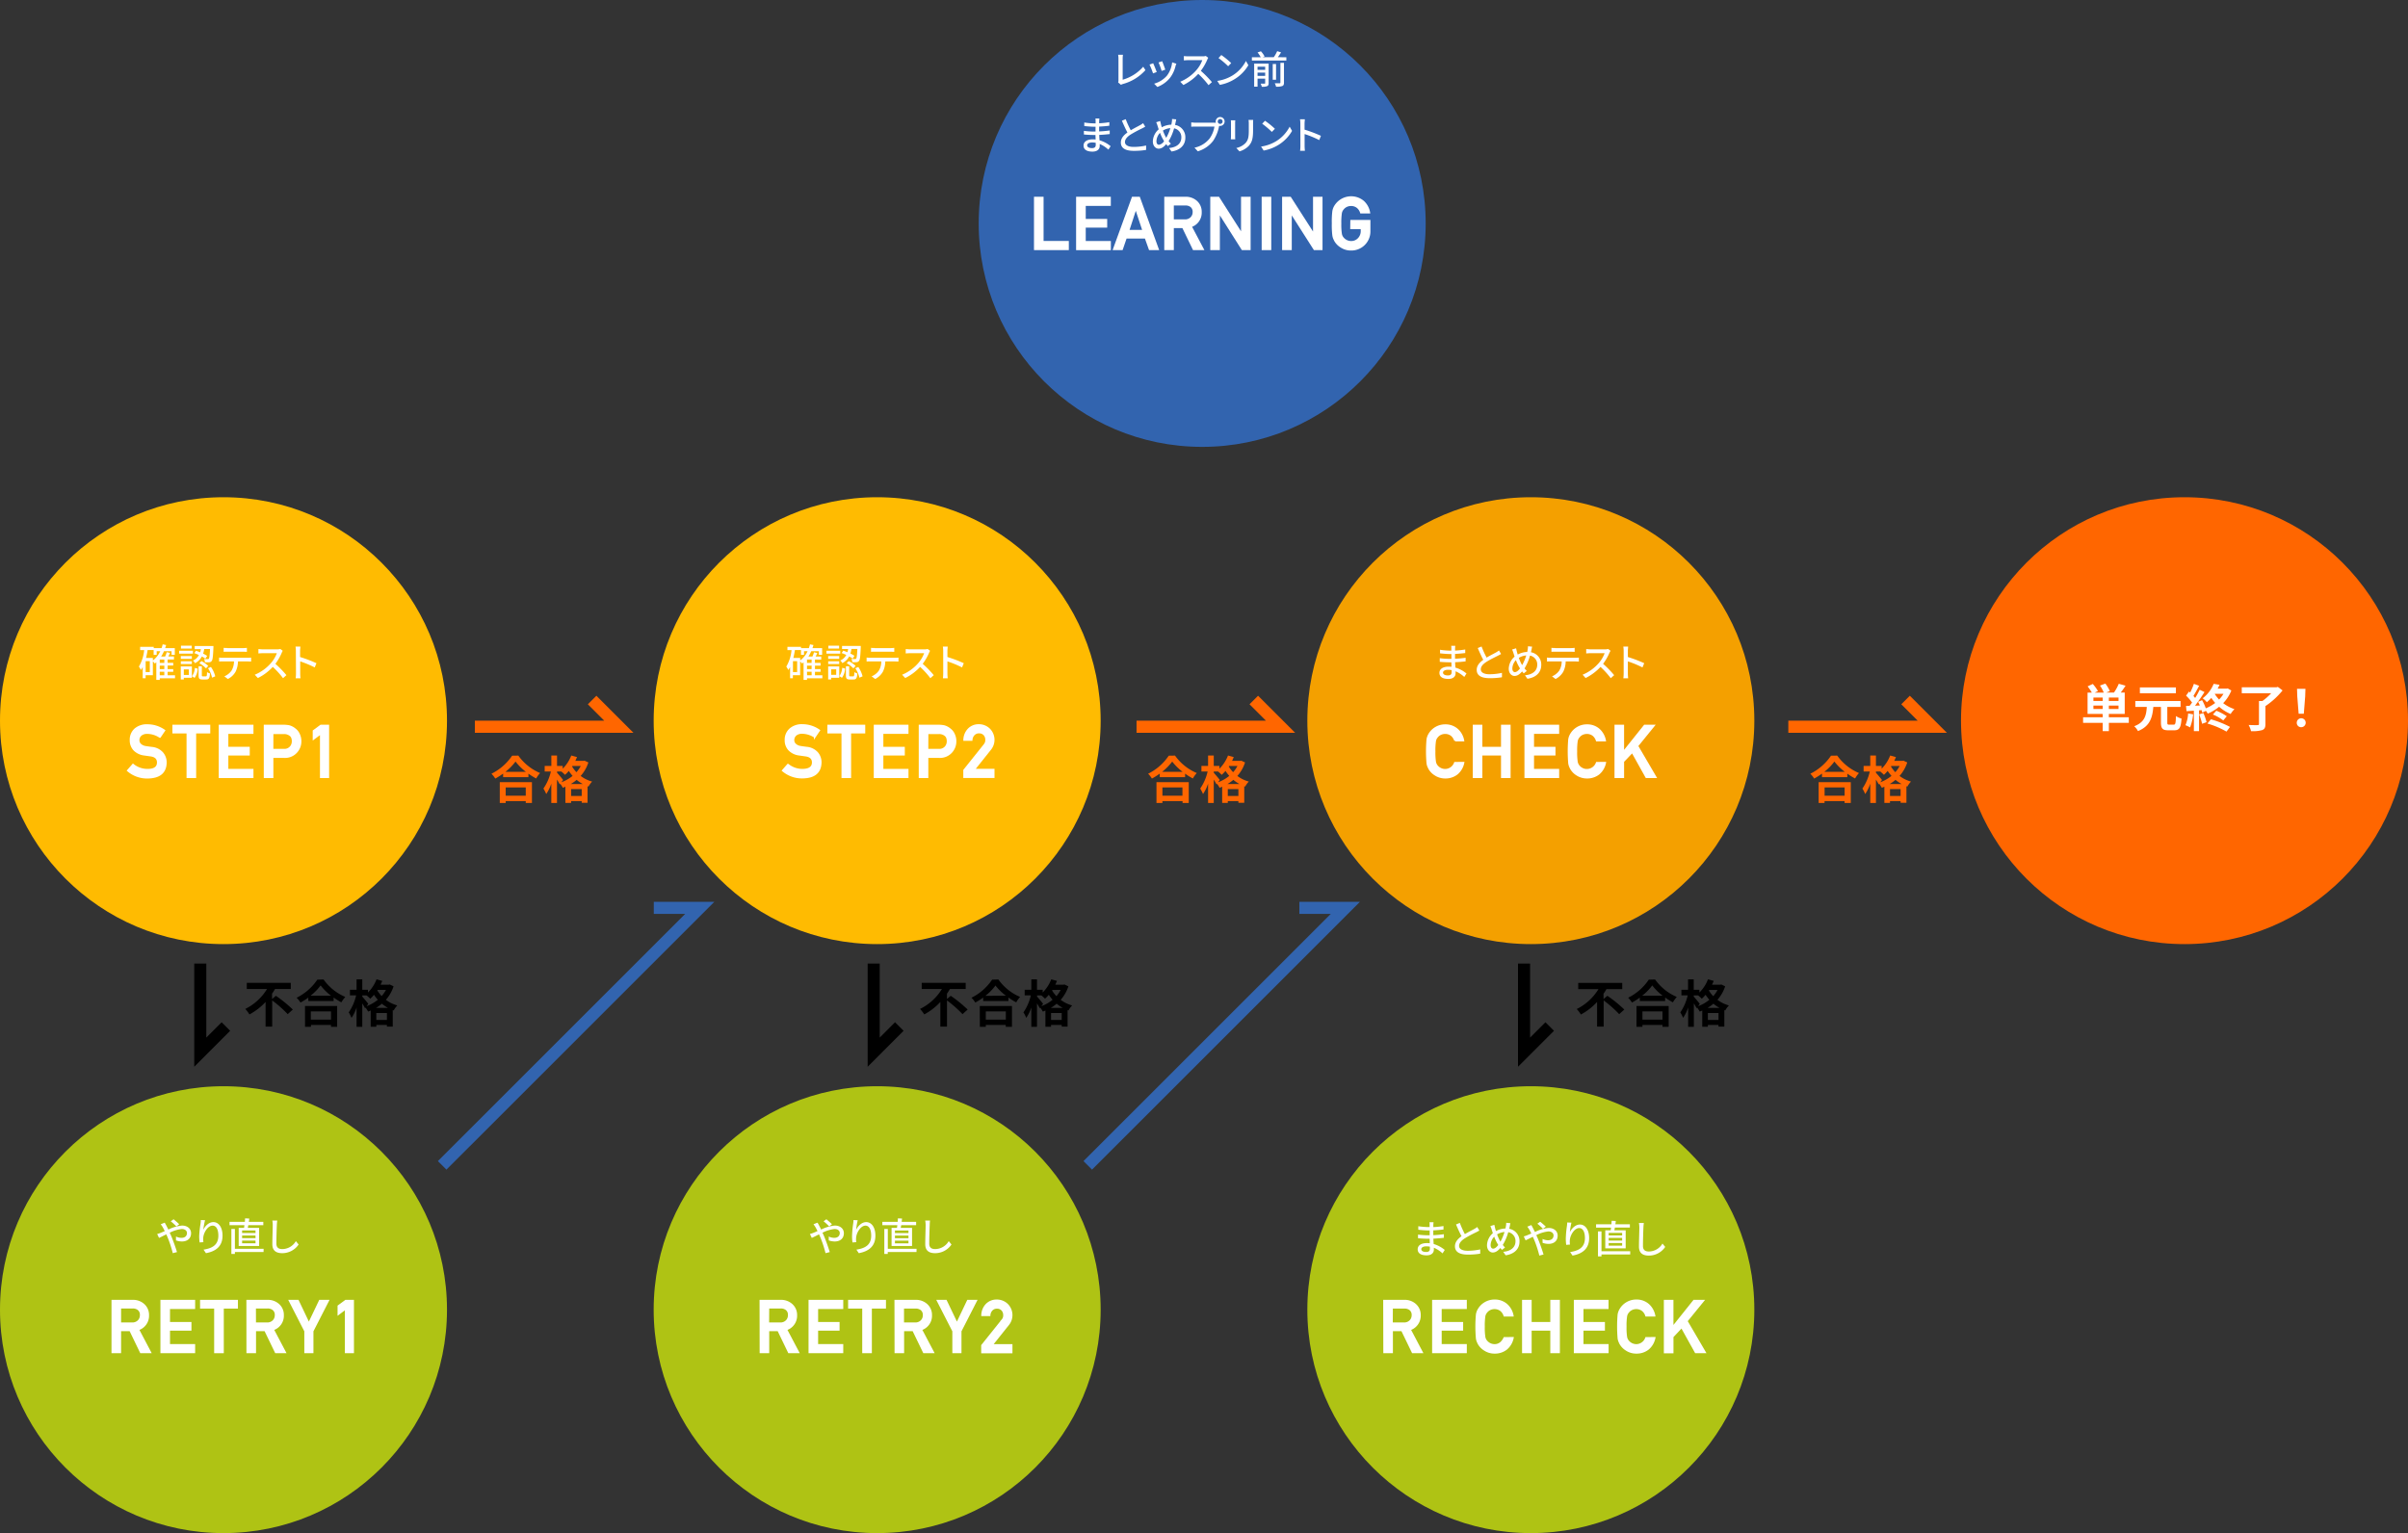 <svg xmlns="http://www.w3.org/2000/svg" viewBox="0 0 996.62 634.69"><rect x="0" y="0" width="996.62" height="634.69" fill="#333333" stroke="none"/><defs><style>.cls-1{fill:#ffbb01;}.cls-2{fill:#3264af;}.cls-3{fill:#f4a000;}.cls-4{fill:#afc314;}.cls-5{fill:#f60;}.cls-6,.cls-7{fill:#fff;}.cls-6{stroke:#fff;stroke-width:0.73px;}.cls-10,.cls-6,.cls-8,.cls-9{stroke-miterlimit:10;}.cls-10,.cls-8,.cls-9{fill:none;stroke-width:5px;}.cls-8{stroke:#f60;}.cls-9{stroke:#3264af;}.cls-10{stroke:#000;}</style></defs><title>アセット 1</title><g id="レイヤー_2" data-name="レイヤー 2"><g id="work"><circle class="cls-1" cx="92.5" cy="298.35" r="92.5"/><circle class="cls-2" cx="497.56" cy="92.5" r="92.5"/><circle class="cls-1" cx="363.04" cy="298.35" r="92.5"/><circle class="cls-3" cx="633.58" cy="298.35" r="92.5"/><circle class="cls-4" cx="92.5" cy="542.19" r="92.5"/><circle class="cls-4" cx="363.04" cy="542.19" r="92.5"/><circle class="cls-4" cx="633.58" cy="542.19" r="92.5"/><circle class="cls-5" cx="904.12" cy="298.35" r="92.5"/><path class="cls-6" d="M428.31,81.82h3.24v18.3H442v3.06H428.31Z"/><path class="cls-6" d="M445.74,81.82h13.64v3.06H449V91h8.88v2.87H449v6.27h10.4v3.06H445.74Z"/><path class="cls-6" d="M474.12,98.4H466l-1.64,4.78H461l7.77-21.36h2.71l7.76,21.36h-3.41Zm-.92-2.87-3.09-9.33h-.06L467,95.53Z"/><path class="cls-6" d="M482.23,81.82h8.33a6.54,6.54,0,0,1,4.35,1.41A5.63,5.63,0,0,1,497,87.78a5.92,5.92,0,0,1-4.13,5.92l5,9.48H494l-4.41-9.13h-4.13v9.13h-3.23Zm3.23,9.36h4.9a3.54,3.54,0,0,0,2.72-1.05,3.29,3.29,0,0,0,.89-2.35,2.8,2.8,0,0,0-1.07-2.41,3.68,3.68,0,0,0-2.37-.66h-5.07Z"/><path class="cls-6" d="M501.27,81.82h3.05L514,97h0V81.82h3.24v21.36h-3.06L504.57,88h-.06v15.18h-3.24Z"/><path class="cls-6" d="M522.54,81.82h3.24v21.36h-3.24Z"/><path class="cls-6" d="M531,81.82h3L543.74,97h.06V81.82H547v21.36H544L534.32,88h-.05v15.18H531Z"/><path class="cls-6" d="M559.23,91.42h7.59v4.35a7.53,7.53,0,0,1-7.62,7.58,7.34,7.34,0,0,1-4.2-1.23,7,7,0,0,1-2.49-2.6c-.16-.33-.3-.63-.43-.93a5.86,5.86,0,0,1-.29-1.14,35.14,35.14,0,0,1-.22-5,35.07,35.07,0,0,1,.22-5,5.66,5.66,0,0,1,.72-2,7.8,7.8,0,0,1,11.73-2A8,8,0,0,1,566.7,88h-3.43a4.63,4.63,0,0,0-1.43-2.19,4.25,4.25,0,0,0-2.64-.9,4.36,4.36,0,0,0-2,.46,4,4,0,0,0-1.35,1.1,3.53,3.53,0,0,0-.84,1.77,26.32,26.32,0,0,0-.23,4.29,25.71,25.71,0,0,0,.23,4.26,3.56,3.56,0,0,0,.84,1.8,4.44,4.44,0,0,0,3.31,1.56,4.13,4.13,0,0,0,3.12-1.29,4.48,4.48,0,0,0,1.26-3.24V94.48h-4.35Z"/><path class="cls-6" d="M61.12,318.68c2.77,0,4.18-1,4.21-3,0-1.59-.9-2.55-2.78-2.87l-2.83-.4a7,7,0,0,1-4.19-2,5.71,5.71,0,0,1-1.47-4,5.82,5.82,0,0,1,1.85-4.51A7.31,7.31,0,0,1,61,300.21,12.09,12.09,0,0,1,68,302.42l-1.81,2.67a9.73,9.73,0,0,0-5.28-1.64,4.07,4.07,0,0,0-2.49.74,2.77,2.77,0,0,0-1.07,2.32,2.39,2.39,0,0,0,.71,1.67,4.09,4.09,0,0,0,2.3,1.05c.59.1,1.39.21,2.41.34a6.61,6.61,0,0,1,4.43,2.15,6.07,6.07,0,0,1,1.43,4q-.16,6.12-7.5,6.21A12.11,12.11,0,0,1,52.93,319l2.12-2.43A9.42,9.42,0,0,0,61.12,318.68Z"/><path class="cls-6" d="M77.57,303.27H71.72v-2.88H86.66v2.88H80.82v18.47H77.57Z"/><path class="cls-6" d="M90.9,300.39h13.64v3.06H94.14v6.09H103v2.87H94.14v6.27h10.4v3.06H90.9Z"/><path class="cls-6" d="M109.53,300.39h7.74a12.07,12.07,0,0,1,2.43.23,6.38,6.38,0,0,1,2.37,1.26,5.08,5.08,0,0,1,1.64,2.05,6.63,6.63,0,0,1,.66,3.05,6.45,6.45,0,0,1-1.67,4.32,6.3,6.3,0,0,1-5,2.11h-4.92v8.33h-3.24Zm3.24,10h4.79a3.39,3.39,0,0,0,2.71-1.12,3.58,3.58,0,0,0,.87-2.34,4.07,4.07,0,0,0-.36-1.8,2.62,2.62,0,0,0-1-1,4.09,4.09,0,0,0-2.32-.6h-4.67Z"/><path class="cls-6" d="M129.79,305.85V302.6l3-2.21h3.06v21.35h-3.06V303.62Z"/><path class="cls-6" d="M46.51,538.49h8.34a6.54,6.54,0,0,1,4.35,1.41,5.66,5.66,0,0,1,2.12,4.55,5.94,5.94,0,0,1-4.13,5.92l5,9.48H58.29l-4.41-9.13H49.75v9.13H46.51Zm3.24,9.36h4.89a3.56,3.56,0,0,0,2.73-1.05,3.34,3.34,0,0,0,.89-2.35A2.8,2.8,0,0,0,57.19,542a3.7,3.7,0,0,0-2.37-.66H49.75Z"/><path class="cls-6" d="M66.76,538.49H80.4v3.06H70v6.1h8.87v2.87H70v6.27H80.4v3.06H66.76Z"/><path class="cls-6" d="M89,541.38H83.17v-2.89H98.11v2.89H92.26v18.47H89Z"/><path class="cls-6" d="M102.34,538.49h8.34A6.54,6.54,0,0,1,115,539.9a5.63,5.63,0,0,1,2.12,4.55,5.94,5.94,0,0,1-4.13,5.92l5,9.48h-3.85l-4.41-9.13h-4.13v9.13h-3.24Zm3.24,9.36h4.89a3.55,3.55,0,0,0,2.73-1.05,3.34,3.34,0,0,0,.89-2.35A2.8,2.8,0,0,0,113,542a3.68,3.68,0,0,0-2.37-.66h-5.07Z"/><path class="cls-6" d="M126.31,551.06l-6.43-12.57h3.43l4.52,9.48,4.53-9.48h3.43l-6.43,12.57v8.79h-3.05Z"/><path class="cls-6" d="M140.07,544V540.7l3-2.21h3.06v21.36H143.1V541.73Z"/><path class="cls-6" d="M314.73,538.49h8.33a6.54,6.54,0,0,1,4.35,1.41,5.67,5.67,0,0,1,2.13,4.55,5.94,5.94,0,0,1-4.14,5.92l5,9.48H326.5l-4.41-9.13H318v9.13h-3.23Zm3.23,9.36h4.9a3.53,3.53,0,0,0,2.72-1.05,3.29,3.29,0,0,0,.89-2.35A2.8,2.8,0,0,0,325.4,542a3.68,3.68,0,0,0-2.37-.66H318Z"/><path class="cls-6" d="M335,538.49h13.64v3.06h-10.4v6.1h8.88v2.87h-8.88v6.27h10.4v3.06H335Z"/><path class="cls-6" d="M357.22,541.38h-5.84v-2.89h14.94v2.89h-5.84v18.47h-3.26Z"/><path class="cls-6" d="M370.56,538.49h8.33a6.54,6.54,0,0,1,4.35,1.41,5.67,5.67,0,0,1,2.13,4.55,5.94,5.94,0,0,1-4.14,5.92l5,9.48h-3.86l-4.41-9.13h-4.13v9.13h-3.23Zm3.23,9.36h4.9a3.53,3.53,0,0,0,2.72-1.05,3.29,3.29,0,0,0,.89-2.35,2.8,2.8,0,0,0-1.07-2.41,3.68,3.68,0,0,0-2.37-.66h-5.07Z"/><path class="cls-6" d="M394.52,551.06l-6.43-12.57h3.43l4.53,9.48,4.52-9.48H404l-6.43,12.57v8.79h-3.05Z"/><path class="cls-6" d="M406.46,557l8.34-10.43a2.92,2.92,0,0,0,.77-2.14,3.2,3.2,0,0,0-.74-2.09,2.83,2.83,0,0,0-2.2-.92,2.9,2.9,0,0,0-2.09.8,3.52,3.52,0,0,0-1,2.27h-3.05a6.62,6.62,0,0,1,1.79-4.41,5.71,5.71,0,0,1,4.15-1.72,6.11,6.11,0,0,1,4.46,1.75,6.16,6.16,0,0,1,.49,8.1l-6.87,8.62h8.16v3.06H406.46Z"/><path class="cls-6" d="M332.19,318.68q4.15-.06,4.22-3c0-1.59-.91-2.55-2.79-2.87l-2.82-.4a7,7,0,0,1-4.19-2,5.68,5.68,0,0,1-1.48-4,5.83,5.83,0,0,1,1.86-4.51,7.27,7.27,0,0,1,5.11-1.73,12,12,0,0,1,6.93,2.21l-1.8,2.67a9.76,9.76,0,0,0-5.29-1.64,4.07,4.07,0,0,0-2.49.74,2.79,2.79,0,0,0-1.07,2.32,2.36,2.36,0,0,0,.72,1.67,4.05,4.05,0,0,0,2.3,1.05c.58.1,1.38.21,2.4.34a6.66,6.66,0,0,1,4.44,2.15,6.06,6.06,0,0,1,1.42,4q-.17,6.12-7.5,6.21A12.15,12.15,0,0,1,324,319l2.12-2.43A9.44,9.44,0,0,0,332.19,318.68Z"/><path class="cls-6" d="M348.64,303.27H342.8v-2.88h14.94v2.88h-5.85v18.47h-3.25Z"/><path class="cls-6" d="M362,300.39h13.64v3.06h-10.4v6.09h8.88v2.87h-8.88v6.27h10.4v3.06H362Z"/><path class="cls-6" d="M380.61,300.39h7.73a12.07,12.07,0,0,1,2.43.23,6.34,6.34,0,0,1,2.38,1.26,5.16,5.16,0,0,1,1.64,2.05,6.63,6.63,0,0,1,.66,3.05,6.5,6.5,0,0,1-1.67,4.32,6.33,6.33,0,0,1-5,2.11h-4.93v8.33h-3.23Zm3.23,10h4.8a3.37,3.37,0,0,0,2.7-1.12,3.58,3.58,0,0,0,.87-2.34,4.22,4.22,0,0,0-.35-1.8,2.71,2.71,0,0,0-1-1,4,4,0,0,0-2.31-.6h-4.68Z"/><path class="cls-6" d="M399.05,318.86l8.34-10.43a4.15,4.15,0,0,0,.66-1.17,5,5,0,0,0,.11-1,3.23,3.23,0,0,0-.74-2.1,2.86,2.86,0,0,0-2.2-.92,2.91,2.91,0,0,0-2.1.81,3.52,3.52,0,0,0-1,2.27h-3.05a6.58,6.58,0,0,1,1.79-4.41,5.71,5.71,0,0,1,4.14-1.73,6.12,6.12,0,0,1,4.47,1.76,6.19,6.19,0,0,1,.49,8.1l-6.87,8.61h8.15v3.06H399.05Z"/><path class="cls-6" d="M605.68,315.77a8,8,0,0,1-2.68,4.57,7.67,7.67,0,0,1-4.82,1.58,7.5,7.5,0,0,1-4.2-1.23,7.11,7.11,0,0,1-2.5-2.61l-.42-.92a6.06,6.06,0,0,1-.29-1.14,56.25,56.25,0,0,1,0-9.94,5.8,5.8,0,0,1,.71-2,7.58,7.58,0,0,1,6.7-3.84,7.25,7.25,0,0,1,5,1.83,8,8,0,0,1,2.46,4.5h-3.43a4.71,4.71,0,0,0-1.43-2.2,4.24,4.24,0,0,0-2.64-.89,4.5,4.5,0,0,0-2,.45,4,4,0,0,0-1.35,1.1,3.57,3.57,0,0,0-.84,1.77,26.32,26.32,0,0,0-.23,4.29,25.94,25.94,0,0,0,.23,4.27,3.6,3.6,0,0,0,.84,1.8,4.38,4.38,0,0,0,3.31,1.55,4.33,4.33,0,0,0,4.07-2.91Z"/><path class="cls-6" d="M621.6,312.41h-8.45v9.33h-3.24V300.39h3.24v9.15h8.45v-9.15h3.24v21.35H621.6Z"/><path class="cls-6" d="M631.3,300.39h13.64v3.06h-10.4v6.09h8.88v2.87h-8.88v6.27h10.4v3.06H631.3Z"/><path class="cls-6" d="M664.34,315.77a8,8,0,0,1-2.68,4.57,7.67,7.67,0,0,1-4.82,1.58,7.56,7.56,0,0,1-4.21-1.23,7.16,7.16,0,0,1-2.49-2.61c-.15-.32-.3-.63-.42-.92a6,6,0,0,1-.3-1.14,58.92,58.92,0,0,1,0-9.94,6,6,0,0,1,.72-2,7.55,7.55,0,0,1,6.7-3.84,7.25,7.25,0,0,1,5,1.83,8.15,8.15,0,0,1,2.46,4.5h-3.43a4.66,4.66,0,0,0-1.44-2.2,4.19,4.19,0,0,0-2.63-.89,4.54,4.54,0,0,0-2,.45,4.06,4.06,0,0,0-1.34,1.1,3.57,3.57,0,0,0-.84,1.77,26.32,26.32,0,0,0-.23,4.29,25.94,25.94,0,0,0,.23,4.27,3.6,3.6,0,0,0,.84,1.8,3.87,3.87,0,0,0,1.34,1.07,3.83,3.83,0,0,0,2,.48,4.34,4.34,0,0,0,4.07-2.91Z"/><path class="cls-6" d="M668.57,300.39h3.24v11h.06l8.79-11h3.83l-6.84,8.42,7.56,12.93h-3.84l-5.81-10.44-3.75,3.94v6.5h-3.24Z"/><path class="cls-6" d="M572.84,538.49h8.33a6.54,6.54,0,0,1,4.35,1.41,5.67,5.67,0,0,1,2.13,4.55,6,6,0,0,1-4.13,5.92l5,9.48h-3.85l-4.41-9.13h-4.13v9.13h-3.24Zm3.24,9.36H581a3.53,3.53,0,0,0,2.72-1.05,3.3,3.3,0,0,0,.9-2.35,2.83,2.83,0,0,0-1.07-2.41,3.72,3.72,0,0,0-2.37-.66h-5.07Z"/><path class="cls-6" d="M593.09,538.49h13.63v3.06h-10.4v6.1h8.88v2.87h-8.88v6.27h10.4v3.06H593.09Z"/><path class="cls-6" d="M626.12,553.87a8,8,0,0,1-2.68,4.57,7.59,7.59,0,0,1-4.82,1.58,7.4,7.4,0,0,1-4.21-1.23,7.21,7.21,0,0,1-2.49-2.6c-.15-.33-.29-.63-.42-.93a5.86,5.86,0,0,1-.29-1.14,56.14,56.14,0,0,1,0-9.93,5.86,5.86,0,0,1,.71-2,7.57,7.57,0,0,1,6.7-3.83,7.25,7.25,0,0,1,5,1.83,8,8,0,0,1,2.46,4.49h-3.43a4.63,4.63,0,0,0-1.43-2.19,4.25,4.25,0,0,0-2.64-.9,4.36,4.36,0,0,0-2,.46,4,4,0,0,0-1.35,1.1,3.57,3.57,0,0,0-.84,1.77,26.32,26.32,0,0,0-.23,4.29,25.71,25.71,0,0,0,.23,4.26,3.52,3.52,0,0,0,.84,1.8,4.44,4.44,0,0,0,3.31,1.56c1.82,0,3.17-1,4.07-2.92Z"/><path class="cls-6" d="M642,550.52h-8.45v9.33h-3.24V538.49h3.24v9.16H642v-9.16h3.24v21.36H642Z"/><path class="cls-6" d="M651.74,538.49h13.64v3.06H655v6.1h8.88v2.87H655v6.27h10.4v3.06H651.74Z"/><path class="cls-6" d="M684.78,553.87a8,8,0,0,1-2.68,4.57,7.61,7.61,0,0,1-4.82,1.58,7.4,7.4,0,0,1-4.21-1.23,7.21,7.21,0,0,1-2.49-2.6c-.15-.33-.3-.63-.42-.93a5.8,5.8,0,0,1-.3-1.14,58.8,58.8,0,0,1,0-9.93,6.07,6.07,0,0,1,.72-2,7.57,7.57,0,0,1,6.7-3.83,7.25,7.25,0,0,1,5,1.83,8.1,8.1,0,0,1,2.46,4.49h-3.43a4.58,4.58,0,0,0-1.44-2.19,4.2,4.2,0,0,0-2.63-.9,4.44,4.44,0,0,0-2,.46,4.06,4.06,0,0,0-1.34,1.1,3.57,3.57,0,0,0-.84,1.77,26.32,26.32,0,0,0-.23,4.29,25.71,25.71,0,0,0,.23,4.26,3.52,3.52,0,0,0,.84,1.8,4.39,4.39,0,0,0,3.31,1.56,4.34,4.34,0,0,0,4.07-2.92Z"/><path class="cls-6" d="M689,538.49h3.24v11h.06l8.79-11h3.84l-6.85,8.42,7.56,12.94h-3.83L696,549.4l-3.75,4v6.5H689Z"/><path class="cls-7" d="M454.92,50.18c0,.19,0,.5,0,.85a34.23,34.23,0,0,0,4.21-.45v1.47c-1.18.15-2.67.29-4.22.36v2a43.93,43.93,0,0,0,4.38-.4l0,1.49c-1.47.17-2.8.29-4.33.35,0,.74.08,1.51.11,2.23a12.71,12.71,0,0,1,4.59,2.44l-.92,1.43a12.4,12.4,0,0,0-3.59-2.34c0,.34,0,.61,0,.83,0,1.22-.88,2.33-3,2.33-2.4,0-3.69-.9-3.69-2.5s1.42-2.58,3.81-2.58a11.17,11.17,0,0,1,1.18.07c0-.63-.05-1.28-.06-1.88h-.88c-1,0-2.81-.08-3.91-.21l0-1.5a30.66,30.66,0,0,0,4,.29h.82v-2h-.66c-1.06,0-3-.16-4-.29l0-1.46a28,28,0,0,0,4,.36h.69v-1a4.86,4.86,0,0,0-.08-1H455C455,49.38,454.94,49.73,454.92,50.18Zm-3,11.14c.89,0,1.58-.27,1.58-1.3,0-.22,0-.54,0-.89a6.93,6.93,0,0,0-1.45-.15c-1.36,0-2.1.53-2.1,1.17S450.57,61.32,452,61.32Z"/><path class="cls-7" d="M468,53.93c1.41-.85,3-1.64,3.82-2.1a8.24,8.24,0,0,0,1.29-.85l.88,1.46c-.42.25-.87.49-1.38.75a52.94,52.94,0,0,0-4.71,2.53c-1.41.93-2.3,1.94-2.3,3.1s1.2,2,3.58,2a23.52,23.52,0,0,0,5.17-.58v1.83a31.15,31.15,0,0,1-5.09.38c-3.09,0-5.36-.88-5.36-3.44,0-1.7,1.08-3,2.72-4.16-.74-1.35-1.54-3.15-2.29-4.87l1.58-.65A38.4,38.4,0,0,0,468,53.93Z"/><path class="cls-7" d="M486.52,50.85c-.06.29-.12.58-.2.87A5.13,5.13,0,0,1,490.59,57c0,3.28-2.35,5.22-5.73,5.72l-1-1.44c3.42-.31,5.07-2.08,5.07-4.34a3.71,3.71,0,0,0-3-3.81,20.42,20.42,0,0,1-2.26,5.3,8.7,8.7,0,0,0,.93,1.05l-1.26,1c-.25-.27-.47-.53-.68-.8-1,1.2-2,1.87-3.15,1.87s-2.37-1.06-2.37-3a6.82,6.82,0,0,1,2.42-5c-.16-.46-.31-.94-.45-1.39a9.92,9.92,0,0,0-.59-1.55l1.66-.52c.1.47.23,1,.34,1.46s.21.74.33,1.14a8.38,8.38,0,0,1,3.93-1.07c.08-.34.14-.66.19-1a6.35,6.35,0,0,0,.11-1.36l1.74.16C486.73,49.84,486.61,50.5,486.52,50.85Zm-6.83,9.09a3.16,3.16,0,0,0,2.1-1.52c-.05-.09-.12-.19-.18-.28a18.19,18.19,0,0,1-1.5-3.14,5.24,5.24,0,0,0-1.48,3.42C478.63,59.35,479,59.94,479.69,59.94Zm3-2.89a20.33,20.33,0,0,0,1.69-4,6.85,6.85,0,0,0-3.07,1,18.46,18.46,0,0,0,1.23,2.77Z"/><path class="cls-7" d="M505,48.45a1.84,1.84,0,1,1,0,3.68,2.09,2.09,0,0,1-.43,0,2.65,2.65,0,0,0-.06.3,16.29,16.29,0,0,1-2.41,5.87,12.38,12.38,0,0,1-6.35,4.34l-1.38-1.5a10.79,10.79,0,0,0,6.26-3.81,11.54,11.54,0,0,0,2-4.92h-7.87c-.67,0-1.31,0-1.73.07v-1.8c.45,0,1.2.12,1.73.12h7.76a4.42,4.42,0,0,0,.69,0,2,2,0,0,1-.05-.43A1.84,1.84,0,0,1,505,48.45Zm0,2.84a1,1,0,0,0,1-1,1,1,0,0,0-1-1,1,1,0,0,0-1,1A1,1,0,0,0,505,51.29Z"/><path class="cls-7" d="M511.19,51v5.36c0,.42,0,1,.07,1.3h-1.84c0-.27.06-.83.06-1.3V51a10,10,0,0,0-.06-1.19h1.84C511.23,50.1,511.19,50.5,511.19,51Zm7.43.16V54c0,3.66-.58,5-1.76,6.37A8.77,8.77,0,0,1,513,62.67l-1.32-1.4a7.41,7.41,0,0,0,3.84-2.08c1.12-1.28,1.33-2.53,1.33-5.33V51.11a11.71,11.71,0,0,0-.1-1.47h1.91C518.65,50.05,518.62,50.53,518.62,51.11Z"/><path class="cls-7" d="M528.2,58.44a15.28,15.28,0,0,0,5.56-6l1,1.74a16.32,16.32,0,0,1-5.61,5.79A17.55,17.55,0,0,1,523,62.33l-1.07-1.65A16.61,16.61,0,0,0,528.2,58.44Zm-.54-5.12-1.27,1.29a34.81,34.81,0,0,0-4-3.39L523.56,50A33.59,33.59,0,0,1,527.66,53.32Z"/><path class="cls-7" d="M538.19,51.17a11.09,11.09,0,0,0-.15-1.79h2c0,.53-.11,1.23-.11,1.79v2.5a54.78,54.78,0,0,1,6.77,2.56L546,58a40.41,40.41,0,0,0-6.05-2.5v4.94a18.65,18.65,0,0,0,.13,2h-2a16.7,16.7,0,0,0,.13-2Z"/><path class="cls-7" d="M462.91,33.25V24.3a9.59,9.59,0,0,0-.14-1.62h2a10.48,10.48,0,0,0-.12,1.6V33a17.81,17.81,0,0,0,8.51-5.38l.91,1.41a19.19,19.19,0,0,1-9.33,5.74,3.91,3.91,0,0,0-.8.34l-1.18-1A1.75,1.75,0,0,0,462.91,33.25Z"/><path class="cls-7" d="M478.74,29.82l-1.52.56a33,33,0,0,0-1.46-3.65l1.51-.54C477.63,26.92,478.43,28.94,478.74,29.82Zm7.79-2.5a12.82,12.82,0,0,1-2.24,4.84A12.36,12.36,0,0,1,479,36l-1.33-1.36A10.89,10.89,0,0,0,483,31.29a11.16,11.16,0,0,0,2.13-5.47l1.76.56C486.69,26.78,486.6,27.07,486.53,27.32Zm-4.25,1.51-1.51.54a28.83,28.83,0,0,0-1.28-3.52l1.51-.5C481.28,26,482.07,28.12,482.28,28.83Z"/><path class="cls-7" d="M499.64,24.76A22,22,0,0,1,497,29.32,42.94,42.94,0,0,1,501.59,34l-1.41,1.25a35.63,35.63,0,0,0-4.24-4.67,21,21,0,0,1-6.16,4.61l-1.3-1.36a18,18,0,0,0,6.58-4.69,13.08,13.08,0,0,0,2.54-4.23h-5.87c-.62,0-1.49.08-1.75.1V23.21a16.85,16.85,0,0,0,1.75.11h5.94a4.7,4.7,0,0,0,1.39-.16l1,.77A5.61,5.61,0,0,0,499.64,24.76Z"/><path class="cls-7" d="M510.11,31.24a15.22,15.22,0,0,0,5.56-6l1,1.75A16.52,16.52,0,0,1,511,32.75a17.57,17.57,0,0,1-6.13,2.38l-1.08-1.64A16.44,16.44,0,0,0,510.11,31.24Zm-.54-5.12-1.26,1.3a34.8,34.8,0,0,0-4-3.39l1.17-1.25A33.52,33.52,0,0,1,509.57,26.12Z"/><path class="cls-7" d="M532.39,23.71v1.36H518.13V23.71h3.66a10.59,10.59,0,0,0-1.32-2l1.39-.48a9.51,9.51,0,0,1,1.53,2.14l-.81.31h4.61a15.45,15.45,0,0,0,1.41-2.5l1.61.5c-.43.68-.88,1.39-1.33,2ZM525.06,34.4c0,.69-.15,1.05-.61,1.26a5.4,5.4,0,0,1-2.21.26,5.83,5.83,0,0,0-.49-1.28c.7,0,1.4,0,1.6,0s.28-.08.28-.28V32.56h-3.16v3.33h-1.4V26.35h6Zm-4.59-6.79v1.31h3.16V27.61Zm3.16,3.81V30.06h-3.16v1.36Zm4.5,1.59h-1.37V26.49h1.37Zm1.81-7h1.47v8.2c0,.78-.17,1.18-.72,1.41a6.75,6.75,0,0,1-2.56.27,5,5,0,0,0-.53-1.41c.9,0,1.76,0,2,0s.33-.08.33-.31Z"/><path class="cls-7" d="M72.44,280.81H66.12v.65H64.69v-7.28c-.21.19-.41.37-.62.53a6.12,6.12,0,0,0-.8-.91v5.73h-3v1.25H59.06v-4.61a8,8,0,0,1-.74,1.2,9.79,9.79,0,0,0-.83-1.41,16.47,16.47,0,0,0,2.18-6.82H58v-1.35h5.63v.53h3.23a15.09,15.09,0,0,0,.47-1.57l1.42.28a12.92,12.92,0,0,1-.4,1.29h4v2.79H71v-1.52H67.86a13.4,13.4,0,0,1-1.18,2.22h1.66A11.8,11.8,0,0,0,69,270l1.38.3c-.23.5-.47,1-.71,1.47H72v1.25H69.38v1.38H71.7v1.12H69.38V277H71.7v1.12H69.38v1.45h3.06ZM62,273.72H60.28v4.51H62Zm1.27-.29a10.28,10.28,0,0,0,3.06-3.84H64.85v1.52H63.59v-2h-2.5a32.81,32.81,0,0,1-.65,3.28h2.83Zm4.74-.37H66.12v1.38H68Zm0,2.5H66.12V277H68Zm-1.89,4H68v-1.45H66.12Z"/><path class="cls-7" d="M79.85,270.6H74.13v-1.19h5.72Zm-.44,10H76.07v.68H74.82v-5.38h4.59Zm0-7.84H74.84v-1.15H79.4Zm-4.56,1H79.4v1.16H74.84Zm4.51-5.25H74.9V267.3h4.45Zm-3.28,8.61v2.3h2.08v-2.3Zm3.37,2.83a6.51,6.51,0,0,0,1.19-3.44l1.2.3a7.07,7.07,0,0,1-1.3,3.83Zm1.67-10.55a17.84,17.84,0,0,1,1.73.66,11.66,11.66,0,0,0,.3-1.33H80.58v-1.28h7.75s0,.42,0,.59c-.16,3.7-.3,5.12-.72,5.6a1.28,1.28,0,0,1-1,.53,12.44,12.44,0,0,1-1.79,0,3.26,3.26,0,0,0-.38-1.36c.65.06,1.25.06,1.49.06a.51.51,0,0,0,.51-.17c.21-.28.37-1.3.48-4h-2.4a11.06,11.06,0,0,1-.45,1.89,16.93,16.93,0,0,1,1.68.94L85,272.68a12.11,12.11,0,0,0-1.46-.9,6.37,6.37,0,0,1-2.83,2.77,3.39,3.39,0,0,0-.86-1.07,5.09,5.09,0,0,0,2.49-2.31,19,19,0,0,0-1.93-.78ZM85.19,280c.39,0,.45-.21.5-1.76a3.39,3.39,0,0,0,1.23.56c-.14,2-.51,2.5-1.57,2.5H83.78c-1.29,0-1.6-.42-1.6-1.75v-3.7h1.36v3.68c0,.41.07.47.47.47Zm-1.82-6.31a11.4,11.4,0,0,1,2.83,2l-.93,1a12.66,12.66,0,0,0-2.77-2.14Zm3.93,2.42A11.25,11.25,0,0,1,89.08,280l-1.31.55a11.82,11.82,0,0,0-1.68-3.91Z"/><path class="cls-7" d="M92.13,272.31H102.6a13,13,0,0,0,1.34-.08v1.65c-.36,0-.92-.05-1.34-.05H98.49a10,10,0,0,1-1,4.27,7.62,7.62,0,0,1-3.18,3L92.84,280a6.9,6.9,0,0,0,3-2.39,7.59,7.59,0,0,0,1-3.79H92.13c-.48,0-1,0-1.45.05v-1.65A13.35,13.35,0,0,0,92.13,272.31Zm2-4h6.46a12.41,12.41,0,0,0,1.6-.11v1.65c-.51,0-1.1-.05-1.6-.05H94.13c-.53,0-1.12,0-1.57.05v-1.65A11.23,11.23,0,0,0,94.12,268.27Z"/><path class="cls-7" d="M116.6,270.26a21.92,21.92,0,0,1-2.62,4.56,42.8,42.8,0,0,1,4.57,4.69l-1.41,1.25a34.93,34.93,0,0,0-4.24-4.67,21.17,21.17,0,0,1-6.16,4.61l-1.3-1.37a17.83,17.83,0,0,0,6.58-4.69,13.16,13.16,0,0,0,2.55-4.22h-5.88c-.62,0-1.49.08-1.74.1v-1.81c.32,0,1.25.11,1.74.11h5.94a5.06,5.06,0,0,0,1.39-.16l1,.77A5.61,5.61,0,0,0,116.6,270.26Z"/><path class="cls-7" d="M122.45,269.47a12.42,12.42,0,0,0-.14-1.79h2c0,.53-.11,1.23-.11,1.79V272a55.4,55.4,0,0,1,6.77,2.56l-.72,1.75a43.12,43.12,0,0,0-6-2.5v5a18.83,18.83,0,0,0,.12,2h-2a16.83,16.83,0,0,0,.13-2Z"/><path class="cls-7" d="M340.36,280.81H334v.65h-1.42v-7.28c-.21.19-.42.37-.62.53a7.54,7.54,0,0,0-.8-.91v5.73h-3v1.25H327v-4.61a10.12,10.12,0,0,1-.74,1.2,10.81,10.81,0,0,0-.83-1.41,16.32,16.32,0,0,0,2.17-6.82H325.9v-1.35h5.64v.53h3.23a15.09,15.09,0,0,0,.47-1.57l1.42.28c-.11.44-.26.88-.4,1.29h4v2.79h-1.35v-1.52h-3.15a15.08,15.08,0,0,1-1.18,2.22h1.66a13,13,0,0,0,.66-1.77l1.37.3c-.22.5-.46,1-.7,1.47h2.32v1.25H337.3v1.38h2.32v1.12H337.3V277h2.32v1.12H337.3v1.45h3.06Zm-10.44-7.09h-1.73v4.51h1.73Zm1.27-.29a10.16,10.16,0,0,0,3.05-3.84h-1.47v1.52h-1.26v-2H329c-.18,1.12-.39,2.24-.66,3.28h2.84Zm4.73-.37H334v1.38h1.89Zm0,2.5H334V277h1.89Zm-1.89,4h1.89v-1.45H334Z"/><path class="cls-7" d="M347.76,270.6h-5.71v-1.19h5.71Zm-.43,10H344v.68h-1.24v-5.38h4.59Zm0-7.84h-4.56v-1.15h4.56Zm-4.56,1h4.56v1.16h-4.56Zm4.52-5.25h-4.45V267.3h4.45ZM344,277.08v2.3h2.09v-2.3Zm3.38,2.83a6.51,6.51,0,0,0,1.19-3.44l1.2.3a7.07,7.07,0,0,1-1.3,3.83ZM349,269.36c.56.18,1.13.4,1.73.66.12-.43.22-.88.3-1.33H348.5v-1.28h7.75s0,.42,0,.59c-.16,3.7-.3,5.12-.72,5.6a1.28,1.28,0,0,1-1,.53,12.47,12.47,0,0,1-1.79,0,3.13,3.13,0,0,0-.39-1.36c.66.06,1.25.06,1.49.06a.5.5,0,0,0,.51-.17c.21-.28.37-1.3.49-4H352.4a11,11,0,0,1-.44,1.89,18.16,18.16,0,0,1,1.68.94l-.72,1.16a12.11,12.11,0,0,0-1.46-.9,6.48,6.48,0,0,1-2.83,2.77,3.42,3.42,0,0,0-.87-1.07,5.16,5.16,0,0,0,2.5-2.31,18.28,18.28,0,0,0-1.94-.78ZM353.11,280c.38,0,.45-.21.5-1.76a3.31,3.31,0,0,0,1.23.56c-.15,2-.52,2.5-1.57,2.5H351.7c-1.3,0-1.6-.42-1.6-1.75v-3.7h1.36v3.68c0,.41.06.47.46.47Zm-1.83-6.31a11.46,11.46,0,0,1,2.84,2l-.93,1a12.66,12.66,0,0,0-2.77-2.14Zm3.94,2.42A11.44,11.44,0,0,1,357,280l-1.31.55a11.86,11.86,0,0,0-1.69-3.91Z"/><path class="cls-7" d="M360.05,272.31h10.47a13.12,13.12,0,0,0,1.34-.08v1.65c-.37,0-.93-.05-1.34-.05H366.4a9.85,9.85,0,0,1-1,4.27,7.69,7.69,0,0,1-3.18,3L360.75,280a6.84,6.84,0,0,0,3-2.39,7.38,7.38,0,0,0,1-3.79h-4.62c-.48,0-1,0-1.46.05v-1.65A13.54,13.54,0,0,0,360.05,272.31Zm2-4h6.47a12.41,12.41,0,0,0,1.6-.11v1.65c-.51,0-1.1-.05-1.6-.05h-6.45c-.53,0-1.12,0-1.57.05v-1.65A11.2,11.2,0,0,0,362,268.27Z"/><path class="cls-7" d="M384.52,270.26a22,22,0,0,1-2.63,4.56,42.07,42.07,0,0,1,4.58,4.69l-1.41,1.25a35.63,35.63,0,0,0-4.24-4.67,21.17,21.17,0,0,1-6.16,4.61l-1.3-1.37a17.91,17.91,0,0,0,6.58-4.69,12.94,12.94,0,0,0,2.54-4.22h-5.87c-.62,0-1.49.08-1.75.1v-1.81c.33,0,1.25.11,1.75.11h5.94a5.06,5.06,0,0,0,1.39-.16l1,.77A5.61,5.61,0,0,0,384.52,270.26Z"/><path class="cls-7" d="M390.37,269.47a12.42,12.42,0,0,0-.14-1.79h2c0,.53-.11,1.23-.11,1.79V272a54.78,54.78,0,0,1,6.77,2.56l-.72,1.75a42.63,42.63,0,0,0-6.05-2.5v5a19,19,0,0,0,.13,2h-2a16.83,16.83,0,0,0,.13-2Z"/><path class="cls-7" d="M602.22,268.48c0,.19,0,.5,0,.85a34.23,34.23,0,0,0,4.21-.45v1.48c-1.18.14-2.67.28-4.22.35v2a43.93,43.93,0,0,0,4.38-.4v1.49c-1.48.18-2.81.29-4.34.35,0,.74.08,1.51.11,2.23a12.55,12.55,0,0,1,4.59,2.45l-.92,1.42a12.61,12.61,0,0,0-3.59-2.34c0,.34,0,.61,0,.84,0,1.21-.88,2.32-3,2.32-2.4,0-3.69-.9-3.69-2.5s1.42-2.58,3.81-2.58c.41,0,.8,0,1.18.07,0-.63,0-1.28-.06-1.88h-.88c-1,0-2.8-.08-3.91-.2v-1.51a30.38,30.38,0,0,0,4,.29h.82v-2H600c-1.06,0-3-.16-4-.29V269a29.23,29.23,0,0,0,4,.35h.69v-1a4.86,4.86,0,0,0-.08-1h1.71C602.27,267.68,602.24,268,602.22,268.48Zm-3,11.14c.89,0,1.58-.27,1.58-1.29,0-.23,0-.55,0-.9a7,7,0,0,0-1.46-.14c-1.36,0-2.1.52-2.1,1.16S597.87,279.62,599.25,279.62Z"/><path class="cls-7" d="M615.28,272.23c1.41-.85,3-1.63,3.83-2.1a8.61,8.61,0,0,0,1.28-.85l.88,1.46c-.42.26-.87.5-1.38.75-1.06.55-3.19,1.54-4.71,2.53s-2.3,1.94-2.3,3.11,1.2,2,3.58,2a23.52,23.52,0,0,0,5.17-.58v1.83a31.15,31.15,0,0,1-5.09.38c-3.09,0-5.36-.88-5.36-3.44,0-1.69,1.08-3,2.72-4.16-.74-1.34-1.54-3.15-2.29-4.87l1.58-.65A37.7,37.7,0,0,0,615.28,272.23Z"/><path class="cls-7" d="M633.83,269.15c-.07.29-.13.58-.21.87a5.14,5.14,0,0,1,4.27,5.27c0,3.28-2.35,5.21-5.73,5.71l-1-1.44c3.43-.31,5.07-2.08,5.07-4.34a3.71,3.71,0,0,0-3-3.81,20.42,20.42,0,0,1-2.26,5.3,9.66,9.66,0,0,0,.93,1.06l-1.26,1c-.24-.27-.47-.53-.68-.8-1,1.2-2,1.87-3.15,1.87s-2.37-1.05-2.37-3a6.84,6.84,0,0,1,2.42-5c-.16-.46-.31-.94-.45-1.39a9.92,9.92,0,0,0-.59-1.55l1.66-.51c.1.46.23,1,.34,1.45s.21.74.34,1.14a8.43,8.43,0,0,1,3.92-1.07c.08-.34.14-.66.19-1a6.29,6.29,0,0,0,.11-1.36l1.75.16C634,268.15,633.91,268.8,633.83,269.15Zm-6.84,9.1c.7,0,1.44-.66,2.1-1.52a1.75,1.75,0,0,0-.18-.29,18.58,18.58,0,0,1-1.5-3.14,5.24,5.24,0,0,0-1.48,3.43C625.93,277.65,626.33,278.25,627,278.25Zm3-2.9a20.33,20.33,0,0,0,1.69-4,7,7,0,0,0-3.07,1,18.46,18.46,0,0,0,1.23,2.77Z"/><path class="cls-7" d="M641.65,272.31h10.46a13.14,13.14,0,0,0,1.35-.08v1.65c-.37,0-.93-.05-1.35-.05H648a9.85,9.85,0,0,1-1,4.27,7.65,7.65,0,0,1-3.19,3L642.35,280a6.9,6.9,0,0,0,3-2.39,7.38,7.38,0,0,0,1-3.79h-4.62c-.48,0-1,0-1.46.05v-1.65A13.54,13.54,0,0,0,641.65,272.31Zm2-4h6.47a12.53,12.53,0,0,0,1.6-.11v1.65c-.51,0-1.11-.05-1.6-.05h-6.45c-.53,0-1.12,0-1.57.05v-1.65A11.2,11.2,0,0,0,643.63,268.27Z"/><path class="cls-7" d="M666.11,270.26a21.92,21.92,0,0,1-2.62,4.56,43,43,0,0,1,4.58,4.69l-1.41,1.25a36.35,36.35,0,0,0-4.24-4.67,21.35,21.35,0,0,1-6.17,4.61L655,279.33a18,18,0,0,0,6.58-4.69,13.12,13.12,0,0,0,2.54-4.22h-5.87c-.63,0-1.49.08-1.75.1v-1.81c.32,0,1.25.11,1.75.11h5.94a5.06,5.06,0,0,0,1.39-.16l1,.77A6.63,6.63,0,0,0,666.11,270.26Z"/><path class="cls-7" d="M672,269.47a11.18,11.18,0,0,0-.15-1.79h2c0,.53-.11,1.23-.11,1.79V272a54.78,54.78,0,0,1,6.77,2.56l-.72,1.75a42.63,42.63,0,0,0-6.05-2.5v5a19,19,0,0,0,.13,2h-2a16.83,16.83,0,0,0,.13-2Z"/><path class="cls-7" d="M68.82,507.33c.27.52.56,1.09.86,1.7a15.71,15.71,0,0,1,5.65-1.66c2.32,0,3.75,1.37,3.75,3.17,0,2-1.35,3.42-3.81,3.42a7.31,7.31,0,0,1-2.43-.45l0-1.6a5.36,5.36,0,0,0,2.24.55c1.52,0,2.3-.84,2.3-2,0-.89-.74-1.66-2.14-1.66a14.23,14.23,0,0,0-5,1.53c.19.4.37.8.55,1.19.81,1.89,1.92,5,2.46,6.83l-1.74.45a46.87,46.87,0,0,0-2.16-6.59c-.18-.4-.36-.8-.53-1.2-1.2.59-2.28,1.15-3,1.47l-.77-1.62a9.56,9.56,0,0,0,1.44-.48c.53-.21,1.09-.45,1.7-.72-.29-.59-.56-1.13-.82-1.58a12,12,0,0,0-.85-1.25l1.64-.66C68.36,506.45,68.66,507.05,68.82,507.33Zm1.86-1.72,1.17-.84c.54.44,1.74,1.46,2.32,2.05l-1.17.9A24.15,24.15,0,0,0,70.68,505.61Z"/><path class="cls-7" d="M84.13,509.11c.71-1.46,2.24-3.17,4.18-3.17,2.18,0,3.79,2.15,3.79,5.59,0,4.46-2.78,6.51-6.86,7.27l-1-1.46c3.5-.55,6.13-1.84,6.13-5.81,0-2.5-.85-4.13-2.37-4.13-2,0-3.73,2.88-3.88,5a8,8,0,0,0,.07,1.84l-1.57.12a20.11,20.11,0,0,1-.18-2.6A41.76,41.76,0,0,1,83,506.6a12.49,12.49,0,0,0,.12-1.52l1.75.08A32,32,0,0,0,84.13,509.11Z"/><path class="cls-7" d="M101,508.33c.06-.35.11-.72.16-1.12H95v-1.38h6.35c0-.51.07-1,.08-1.44l1.73.08c0,.45-.11.91-.18,1.36h6v1.38h-6.21c-.07.4-.15.78-.21,1.12h4.69v7.49H98.79v-7.49Zm8.08,10H97.22v.8H95.76V508.79h1.46V517h11.89Zm-3.34-8.94H100.2v1.07h5.57Zm0,2.09H100.2v1.11h5.57Zm0,2.12H100.2v1.1h5.57Z"/><path class="cls-7" d="M114.58,507.16c-.08,1.78-.19,5.47-.19,7.68,0,1.7,1,2.27,2.43,2.27a6.55,6.55,0,0,0,5.63-3.29l1.14,1.39a8.14,8.14,0,0,1-6.8,3.59c-2.43,0-4.07-1-4.07-3.7,0-2.28.16-6.4.16-7.94a9.51,9.51,0,0,0-.17-1.86l2.05,0A14.5,14.5,0,0,0,114.58,507.16Z"/><path class="cls-7" d="M339,507.33c.27.52.56,1.09.86,1.7a15.65,15.65,0,0,1,5.65-1.66c2.32,0,3.75,1.37,3.75,3.17,0,2-1.35,3.42-3.81,3.42a7.37,7.37,0,0,1-2.44-.45l0-1.6a5.44,5.44,0,0,0,2.24.55c1.52,0,2.31-.84,2.31-2,0-.89-.74-1.66-2.15-1.66a14.19,14.19,0,0,0-5,1.53c.19.4.37.8.54,1.19.82,1.89,1.92,5,2.47,6.83l-1.75.45a45.6,45.6,0,0,0-2.16-6.59c-.17-.4-.35-.8-.53-1.2-1.2.59-2.27,1.15-3,1.47l-.77-1.62a10,10,0,0,0,1.44-.48c.53-.21,1.09-.45,1.7-.72-.29-.59-.57-1.13-.82-1.58a13.8,13.8,0,0,0-.85-1.25l1.63-.66C338.56,506.45,338.87,507.05,339,507.33Zm1.85-1.72,1.17-.84c.55.44,1.75,1.46,2.32,2.05l-1.17.9A23,23,0,0,0,340.88,505.61Z"/><path class="cls-7" d="M354.34,509.11c.7-1.46,2.24-3.17,4.18-3.17,2.17,0,3.79,2.15,3.79,5.59,0,4.46-2.79,6.51-6.87,7.27l-1-1.46c3.51-.55,6.13-1.84,6.13-5.81,0-2.5-.85-4.13-2.37-4.13-1.95,0-3.73,2.88-3.87,5a7.37,7.37,0,0,0,.06,1.84l-1.57.12a20.41,20.41,0,0,1-.17-2.6,41.76,41.76,0,0,1,.46-5.15,12.65,12.65,0,0,0,.13-1.52l1.75.08A28.67,28.67,0,0,0,354.34,509.11Z"/><path class="cls-7" d="M371.23,508.33c.07-.35.12-.72.16-1.12h-6.21v-1.38h6.36c0-.51.06-1,.08-1.44l1.73.08c-.05.45-.12.91-.18,1.36h6v1.38H373c-.06.4-.14.78-.21,1.12h4.69v7.49H369v-7.49Zm8.09,10h-11.9v.8H366V508.79h1.45V517h11.9ZM376,509.42H370.4v1.07H376Zm0,2.09H370.4v1.11H376Zm0,2.12H370.4v1.1H376Z"/><path class="cls-7" d="M384.79,507.16c-.08,1.78-.2,5.47-.2,7.68,0,1.7,1,2.27,2.44,2.27a6.55,6.55,0,0,0,5.63-3.29l1.14,1.39A8.15,8.15,0,0,1,387,518.8c-2.43,0-4.06-1-4.06-3.7,0-2.28.16-6.4.16-7.94a9.46,9.46,0,0,0-.18-1.86l2,0A14.47,14.47,0,0,0,384.79,507.16Z"/><path class="cls-7" d="M593.22,507.17c0,.19,0,.49,0,.84a34.18,34.18,0,0,0,4.21-.44V509c-1.18.14-2.67.29-4.22.35v2c1.58-.07,3-.21,4.38-.4v1.48c-1.48.18-2.81.29-4.34.36,0,.73.08,1.5.11,2.22a12.86,12.86,0,0,1,4.59,2.45l-.92,1.43a12.2,12.2,0,0,0-3.59-2.34c0,.33,0,.61,0,.83,0,1.22-.88,2.32-3,2.32-2.4,0-3.69-.9-3.69-2.5s1.42-2.57,3.81-2.57c.41,0,.8,0,1.18.06,0-.62,0-1.28-.06-1.87h-.88c-1,0-2.8-.08-3.91-.21v-1.5a32.18,32.18,0,0,0,4,.28h.82v-2H591c-1.06,0-3-.16-4-.29v-1.46a29.23,29.23,0,0,0,4,.35h.69v-1a4.75,4.75,0,0,0-.08-1h1.71C593.27,506.37,593.24,506.72,593.22,507.17Zm-3,11.14c.89,0,1.58-.28,1.58-1.3,0-.22,0-.54,0-.9a7.77,7.77,0,0,0-1.46-.14c-1.36,0-2.1.53-2.1,1.17S588.87,518.31,590.25,518.31Z"/><path class="cls-7" d="M606.28,510.91c1.41-.85,3-1.63,3.83-2.1a9.47,9.47,0,0,0,1.28-.84l.88,1.45c-.42.26-.87.5-1.38.76a52.54,52.54,0,0,0-4.71,2.52c-1.41.93-2.3,1.94-2.3,3.11s1.2,2,3.58,2a24.18,24.18,0,0,0,5.17-.57V519a29.92,29.92,0,0,1-5.09.39c-3.09,0-5.36-.88-5.36-3.44,0-1.7,1.08-3,2.72-4.17-.74-1.34-1.54-3.15-2.29-4.86l1.58-.66A37.7,37.7,0,0,0,606.28,510.91Z"/><path class="cls-7" d="M624.83,507.84c-.07.29-.13.57-.21.86a5.14,5.14,0,0,1,4.27,5.27c0,3.28-2.35,5.22-5.73,5.71l-1-1.44c3.43-.3,5.07-2.08,5.07-4.33a3.7,3.7,0,0,0-3-3.81,20.5,20.5,0,0,1-2.26,5.29,8.1,8.1,0,0,0,.93,1.06l-1.26,1c-.24-.27-.47-.52-.68-.8-1,1.2-2,1.88-3.15,1.88s-2.37-1.06-2.37-3a6.82,6.82,0,0,1,2.42-5c-.16-.47-.31-.95-.45-1.4a10.32,10.32,0,0,0-.59-1.55l1.66-.51c.1.46.23,1,.34,1.46s.21.73.34,1.13a8.43,8.43,0,0,1,3.92-1.07c.08-.34.14-.66.19-1a6.29,6.29,0,0,0,.11-1.36l1.75.16C625,506.83,624.91,507.49,624.83,507.84ZM618,516.93c.7,0,1.44-.66,2.1-1.52a2.29,2.29,0,0,0-.18-.29,18.21,18.21,0,0,1-1.5-3.14,5.24,5.24,0,0,0-1.48,3.43C616.93,516.34,617.33,516.93,618,516.93Zm3-2.9a20,20,0,0,0,1.69-4,7,7,0,0,0-3.07,1,18.46,18.46,0,0,0,1.23,2.77Z"/><path class="cls-7" d="M634.42,508.33l.87,1.7a15.6,15.6,0,0,1,5.65-1.66c2.32,0,3.74,1.37,3.74,3.17,0,2-1.34,3.42-3.81,3.42a7.36,7.36,0,0,1-2.43-.45l0-1.6a5.44,5.44,0,0,0,2.24.55c1.52,0,2.3-.84,2.3-2,0-.89-.73-1.66-2.14-1.66a14.19,14.19,0,0,0-5,1.53c.19.4.36.8.54,1.19.82,1.89,1.92,5,2.46,6.83l-1.74.45a46.87,46.87,0,0,0-2.16-6.59l-.53-1.2c-1.2.59-2.27,1.15-3,1.47l-.76-1.62a10.41,10.41,0,0,0,1.44-.48c.52-.21,1.08-.45,1.69-.72-.29-.59-.56-1.13-.81-1.58a13.8,13.8,0,0,0-.85-1.25l1.63-.66C634,507.45,634.26,508.05,634.42,508.33Zm1.86-1.72,1.17-.84c.54.44,1.74,1.46,2.32,2.05l-1.17.9A23,23,0,0,0,636.28,506.61Z"/><path class="cls-7" d="M649.73,510.11c.71-1.46,2.25-3.17,4.18-3.17,2.18,0,3.8,2.15,3.8,5.59,0,4.46-2.79,6.51-6.87,7.27l-1-1.46c3.5-.55,6.13-1.84,6.13-5.81,0-2.5-.85-4.13-2.37-4.13-1.95,0-3.73,2.88-3.87,5a7.37,7.37,0,0,0,.06,1.84l-1.57.12a20.41,20.41,0,0,1-.17-2.6,41.76,41.76,0,0,1,.46-5.15,15.1,15.1,0,0,0,.13-1.52l1.74.08A32,32,0,0,0,649.73,510.11Z"/><path class="cls-7" d="M666.63,509.33c.07-.35.11-.72.16-1.12h-6.21v-1.38h6.36c0-.51.06-1,.08-1.44l1.72.08c0,.45-.11.91-.17,1.36h6v1.38h-6.21c-.06.4-.14.78-.21,1.12h4.69v7.49h-8.45v-7.49Zm8.08,10H662.82v.8h-1.45V509.79h1.45V518h11.89Zm-3.34-8.94H665.8v1.07h5.57Zm0,2.09H665.8v1.11h5.57Zm0,2.12H665.8v1.1h5.57Z"/><path class="cls-7" d="M680.18,508.16c-.08,1.78-.19,5.47-.19,7.68,0,1.7,1,2.27,2.43,2.27a6.55,6.55,0,0,0,5.64-3.29l1.13,1.39a8.11,8.11,0,0,1-6.8,3.59c-2.43,0-4.06-1-4.06-3.7,0-2.28.16-6.4.16-7.94a9.46,9.46,0,0,0-.18-1.86l2.05,0A14.5,14.5,0,0,0,680.18,508.16Z"/><path class="cls-7" d="M881.07,299.25h-8.25v3.42h-2.56v-3.42h-8.11v-2.31h8.11v-1.37H864v-8.84h1.77a22.57,22.57,0,0,0-1.75-2.58l2.14-1a17.45,17.45,0,0,1,2.13,2.94l-1.31.63h3.72a14.59,14.59,0,0,0-1.57-2.9l2.24-.83a15.73,15.73,0,0,1,1.85,3.12l-1.51.61h3.21a19.61,19.61,0,0,0,2-3.65l2.8.8c-.63,1-1.33,2-2,2.85h1.66v8.84h-6.57v1.37h8.25Zm-10.81-10.48h-3.84v1.41h3.84Zm0,4.74v-1.42h-3.84v1.42Zm6.55-4.74h-4v1.41h4Zm0,3.32h-4v1.42h4Z"/><path class="cls-7" d="M899.66,300c.69,0,.82-.54.92-3.57a7.12,7.12,0,0,0,2.31,1.05c-.25,3.76-.88,4.85-3,4.85h-2.52c-2.37,0-3-.8-3-3.25v-6.43h-3.15c-.38,4.37-1.35,8-6.36,10a7.25,7.25,0,0,0-1.56-2c4.37-1.64,5-4.47,5.21-8h-4.75v-2.43h18.73v2.43H897v6.43c0,.8.12.92.82.92Zm.9-13H885.65v-2.41h14.91Z"/><path class="cls-7" d="M907.68,295.72a19.48,19.48,0,0,1-1.26,5.42,11.62,11.62,0,0,0-1.91-.91,15,15,0,0,0,1.11-4.87Zm15.83-9.87a16.23,16.23,0,0,1-3.38,5.25,15.72,15.72,0,0,0,4.66,2.48,10.51,10.51,0,0,0-1.57,2,16.34,16.34,0,0,1-4.77-3,18.85,18.85,0,0,1-4.72,2.86,6.19,6.19,0,0,0-.74-1.14l-1.53.7c-.06-.3-.15-.65-.25-1l-1.07.08v8.59H908v-8.44l-3.05.19-.21-2.16,1.51-.07c.32-.4.65-.86,1-1.34a21,21,0,0,0-2.48-2.86l1.2-1.7.48.42A25.38,25.38,0,0,0,908,283.1l2.17.8c-.76,1.43-1.6,3-2.35,4.22.27.29.5.59.71.84a38.77,38.77,0,0,0,1.87-3.4l2,.94c-1.16,1.83-2.61,3.95-3.93,5.65l2-.08c-.23-.53-.48-1.05-.73-1.52l1.66-.69a21.1,21.1,0,0,1,1.53,3.38,17.19,17.19,0,0,0,3.89-2.22,17.91,17.91,0,0,1-1.6-2.1,17.78,17.78,0,0,1-1.87,1.8,7.34,7.34,0,0,0-1.72-1.62,14.34,14.34,0,0,0,4.56-6l2.43.4a16.65,16.65,0,0,1-.78,1.59h3.74L922,285Zm-11.57,9.34a23.72,23.72,0,0,1,1.31,3.78l-1.85.67a25.62,25.62,0,0,0-1.22-3.9Zm3.11,2.59a41.39,41.39,0,0,1,7.9,3.15l-1.45,1.95a35,35,0,0,0-7.9-3.34Zm2.23-3.55a21.45,21.45,0,0,1,4.34,2.29l-1.45,1.74a18.82,18.82,0,0,0-4.3-2.46Zm-.67-7a15.14,15.14,0,0,0,1.82,2.37,13.19,13.19,0,0,0,1.83-2.37Z"/><path class="cls-7" d="M944.7,285.83a32.26,32.26,0,0,1-7.09,6.49v7.45c0,1.45-.36,2.12-1.39,2.5a14.7,14.7,0,0,1-4.56.42,10.1,10.1,0,0,0-1-2.56c1.47.08,3.19.08,3.67.06s.61-.1.61-.46v-9.51h1.41A24.74,24.74,0,0,0,940,287H927.82v-2.46h14.32l.61-.17Z"/><path class="cls-7" d="M950.58,299.2a1.85,1.85,0,1,1,1.85,1.85A1.79,1.79,0,0,1,950.58,299.2Zm.21-10.91-.1-3.13h3.48l-.1,3.13-.57,7.18h-2.14Z"/><polyline class="cls-8" points="196.54 300.86 256.13 300.86 245.07 289.8"/><polyline class="cls-9" points="183 482.45 289.61 375.85 270.59 375.85"/><polyline class="cls-9" points="450.2 482.45 556.81 375.85 537.78 375.85"/><polyline class="cls-10" points="82.89 398.91 82.89 435.59 93.5 424.97"/><polyline class="cls-10" points="361.6 398.91 361.6 435.59 372.21 424.97"/><polyline class="cls-10" points="630.77 398.91 630.77 435.59 641.39 424.97"/><polyline class="cls-8" points="470.39 300.86 529.98 300.86 518.92 289.8"/><polyline class="cls-8" points="740.15 300.86 799.73 300.86 788.67 289.8"/><path class="cls-5" d="M214.53,312.81a21.1,21.1,0,0,0,9,7.22,12,12,0,0,0-1.62,2.25,25.28,25.28,0,0,1-3.21-2v1.45H208.23v-1.47a29.14,29.14,0,0,1-3.25,2.06,10.36,10.36,0,0,0-1.58-2,22.13,22.13,0,0,0,8.55-7.47Zm-7.68,11h13.31v8.61H217.6v-.78h-8.3v.78h-2.45Zm10.81-4.28a23.14,23.14,0,0,1-4.3-4.26,21.92,21.92,0,0,1-4.18,4.26ZM209.3,326v3.42h8.3V326Z"/><path class="cls-5" d="M243.51,315.64a15.37,15.37,0,0,1-3.19,5.59,13.78,13.78,0,0,0,4.75,2.33,9.66,9.66,0,0,0-1.52,2.08l-.37-.15v6.85h-2.42v-.68h-4.39v.74H234v-6.72a8.92,8.92,0,0,1-1.07.44,10.27,10.27,0,0,0-1.07-1.66l-.19.28a21.42,21.42,0,0,0-1.15-2v9.68h-2.35v-8a17.06,17.06,0,0,1-2.1,4.3,13.38,13.38,0,0,0-1.16-2.26A20.55,20.55,0,0,0,228,319.4h-2.57v-2.31h2.76v-4.3h2.35v4.3h2.35v1.14a15.58,15.58,0,0,0,3.55-5.46l2.37.65c-.21.52-.44,1.05-.69,1.57h3.38l.42-.08Zm-11.17,8.21a16.14,16.14,0,0,0,4.64-2.64,19.37,19.37,0,0,1-1.57-2.06,14.24,14.24,0,0,1-1.56,1.62,15.78,15.78,0,0,0-1.51-1.37h-1.78v.51c.56.61,2.14,2.47,2.5,3Zm8.84.72a16.42,16.42,0,0,1-2.52-1.72,17,17,0,0,1-2.41,1.72Zm-.42,4.95v-2.85h-4.39v2.85Zm-3.84-12.41-.15.21a12.81,12.81,0,0,0,1.81,2.36,12.67,12.67,0,0,0,1.78-2.57Z"/><path d="M114.19,412.25a54.34,54.34,0,0,1,7,5.69l-2.12,1.91a49.5,49.5,0,0,0-6.42-5.69V425h-2.73V414.79a25,25,0,0,1-6.68,5.17,15.06,15.06,0,0,0-1.72-2.27,22,22,0,0,0,9-8.25h-8.38v-2.56h18.21v2.56h-6.53a22.2,22.2,0,0,1-1.22,1.93v2.19Z"/><path d="M133.91,405.49a21.12,21.12,0,0,0,9,7.23,12.28,12.28,0,0,0-1.62,2.24,25.18,25.18,0,0,1-3.21-2v1.45H127.61V413a29.06,29.06,0,0,1-3.25,2.05,10.3,10.3,0,0,0-1.58-2,22.23,22.23,0,0,0,8.55-7.48Zm-7.68,11h13.31v8.61H137v-.77h-8.3v.77h-2.45ZM137,412.21a22.54,22.54,0,0,1-4.3-4.26,21.38,21.38,0,0,1-4.18,4.26Zm-8.36,6.49v3.42H137V418.7Z"/><path d="M162.89,408.33a15.56,15.56,0,0,1-3.19,5.58,13.82,13.82,0,0,0,4.74,2.33,10.23,10.23,0,0,0-1.51,2.08l-.38-.15V425h-2.41v-.67h-4.39v.73h-2.33v-6.72a9.66,9.66,0,0,1-1.07.44,9.79,9.79,0,0,0-1.07-1.65l-.19.27a22.73,22.73,0,0,0-1.15-2v9.68h-2.36v-8a16.48,16.48,0,0,1-2.1,4.31,12.73,12.73,0,0,0-1.15-2.27,20.58,20.58,0,0,0,3.07-7.05h-2.57v-2.31h2.75v-4.31h2.36v4.31h2.35v1.13a15.49,15.49,0,0,0,3.55-5.46l2.37.65c-.21.53-.44,1-.69,1.58h3.38l.42-.09Zm-11.17,8.21a15.93,15.93,0,0,0,4.64-2.65,18.41,18.41,0,0,1-1.57-2.06,14.24,14.24,0,0,1-1.56,1.62,15.83,15.83,0,0,0-1.51-1.36h-1.78v.5c.56.61,2.14,2.48,2.49,3Zm8.84.71a15.74,15.74,0,0,1-2.52-1.72,16.25,16.25,0,0,1-2.41,1.72Zm-.42,5v-2.86h-4.39v2.86ZM156.3,409.8l-.15.21a13.1,13.1,0,0,0,1.81,2.35,12.89,12.89,0,0,0,1.78-2.56Z"/><path d="M393.49,412.25a55,55,0,0,1,7,5.69l-2.12,1.91a50.33,50.33,0,0,0-6.43-5.69V425H389.2V414.79a25,25,0,0,1-6.68,5.17,14.42,14.42,0,0,0-1.72-2.27,22,22,0,0,0,9.05-8.25h-8.37v-2.56h18.2v2.56h-6.53a22.2,22.2,0,0,1-1.22,1.93v2.19Z"/><path d="M413.2,405.49a21.12,21.12,0,0,0,9,7.23,12.78,12.78,0,0,0-1.62,2.24,25.18,25.18,0,0,1-3.21-2v1.45H406.91V413a28.3,28.3,0,0,1-3.26,2.05,10.24,10.24,0,0,0-1.57-2,22.27,22.27,0,0,0,8.54-7.48Zm-7.68,11h13.31v8.61h-2.56v-.77H408v.77h-2.46Zm10.81-4.28A22.84,22.84,0,0,1,412,408a21.38,21.38,0,0,1-4.18,4.26ZM408,418.7v3.42h8.29V418.7Z"/><path d="M442.18,408.33a15.41,15.41,0,0,1-3.19,5.58,13.78,13.78,0,0,0,4.75,2.33,9.52,9.52,0,0,0-1.51,2.08l-.38-.15V425h-2.42v-.67H435v.73h-2.33v-6.72a8.92,8.92,0,0,1-1.07.44,9.79,9.79,0,0,0-1.07-1.65l-.19.27a22.73,22.73,0,0,0-1.15-2v9.68h-2.35v-8a16.8,16.8,0,0,1-2.1,4.31,12.78,12.78,0,0,0-1.16-2.27,20.58,20.58,0,0,0,3.07-7.05h-2.56v-2.31h2.75v-4.31h2.35v4.31h2.35v1.13a15.49,15.49,0,0,0,3.55-5.46l2.37.65c-.21.53-.44,1-.69,1.58h3.38l.42-.09ZM431,416.54a15.93,15.93,0,0,0,4.64-2.65,19.7,19.7,0,0,1-1.57-2.06,14.24,14.24,0,0,1-1.56,1.62,15.83,15.83,0,0,0-1.51-1.36h-1.78v.5c.57.61,2.14,2.48,2.5,3Zm8.84.71a15.74,15.74,0,0,1-2.52-1.72,15.75,15.75,0,0,1-2.41,1.72Zm-.42,5v-2.86H435v2.86Zm-3.84-12.41-.15.21a13.58,13.58,0,0,0,1.81,2.35A12.89,12.89,0,0,0,439,409.8Z"/><path d="M665.26,412.25a54.34,54.34,0,0,1,7,5.69l-2.11,1.91a50.33,50.33,0,0,0-6.43-5.69V425H661V414.79A25,25,0,0,1,654.3,420a15.06,15.06,0,0,0-1.72-2.27,22,22,0,0,0,9-8.25h-8.38v-2.56h18.21v2.56h-6.53a22.2,22.2,0,0,1-1.22,1.93v2.19Z"/><path d="M685,405.49a21.12,21.12,0,0,0,9,7.23,12.28,12.28,0,0,0-1.62,2.24,25.18,25.18,0,0,1-3.21-2v1.45H678.68V413a29.06,29.06,0,0,1-3.25,2.05,10.63,10.63,0,0,0-1.57-2,22.27,22.27,0,0,0,8.54-7.48Zm-7.68,11h13.31v8.61h-2.56v-.77h-8.3v.77H677.3Zm10.81-4.28a22.84,22.84,0,0,1-4.3-4.26,21.38,21.38,0,0,1-4.18,4.26Zm-8.36,6.49v3.42h8.3V418.7Z"/><path d="M714,408.33a15.56,15.56,0,0,1-3.19,5.58,13.82,13.82,0,0,0,4.74,2.33,10.23,10.23,0,0,0-1.51,2.08l-.37-.15V425h-2.42v-.67h-4.39v.73h-2.33v-6.72a8.92,8.92,0,0,1-1.07.44,9.79,9.79,0,0,0-1.07-1.65l-.19.27a22.73,22.73,0,0,0-1.15-2v9.68h-2.36v-8a16.8,16.8,0,0,1-2.09,4.31,13.48,13.48,0,0,0-1.16-2.27,20.58,20.58,0,0,0,3.07-7.05H695.9v-2.31h2.75v-4.31H701v4.31h2.35v1.13a15.49,15.49,0,0,0,3.55-5.46l2.37.65c-.21.53-.44,1-.69,1.58H712l.42-.09Zm-11.17,8.21a15.93,15.93,0,0,0,4.64-2.65,18.41,18.41,0,0,1-1.57-2.06,14.24,14.24,0,0,1-1.56,1.62,15.83,15.83,0,0,0-1.51-1.36H701v.5c.56.61,2.14,2.48,2.49,3Zm8.84.71a15.74,15.74,0,0,1-2.52-1.72,15.75,15.75,0,0,1-2.41,1.72Zm-.42,5v-2.86h-4.39v2.86Zm-3.84-12.41-.15.21a13.1,13.1,0,0,0,1.81,2.35,12.89,12.89,0,0,0,1.78-2.56Z"/><path class="cls-5" d="M486.32,312.81a21.1,21.1,0,0,0,9,7.22,12,12,0,0,0-1.62,2.25,25.28,25.28,0,0,1-3.21-2v1.45H480v-1.47a28.25,28.25,0,0,1-3.25,2.06,10.69,10.69,0,0,0-1.57-2,22.17,22.17,0,0,0,8.54-7.47Zm-7.68,11H492v8.61h-2.56v-.78H481.1v.78h-2.46Zm10.81-4.28a23.14,23.14,0,0,1-4.3-4.26,21.92,21.92,0,0,1-4.18,4.26ZM481.1,326v3.42h8.29V326Z"/><path class="cls-5" d="M515.3,315.64a15.37,15.37,0,0,1-3.19,5.59,13.78,13.78,0,0,0,4.75,2.33,9.66,9.66,0,0,0-1.52,2.08l-.37-.15v6.85h-2.42v-.68h-4.39v.74h-2.33v-6.72a8.92,8.92,0,0,1-1.07.44,10.27,10.27,0,0,0-1.07-1.66l-.19.28a21.42,21.42,0,0,0-1.15-2v9.68H500v-8a17.06,17.06,0,0,1-2.1,4.3,12.69,12.69,0,0,0-1.16-2.26,20.55,20.55,0,0,0,3.07-7.06h-2.56v-2.31H500v-4.3h2.35v4.3h2.35v1.14a15.58,15.58,0,0,0,3.55-5.46l2.37.65c-.21.52-.44,1.05-.69,1.57h3.38l.42-.08Zm-11.17,8.21a16.14,16.14,0,0,0,4.64-2.64,19.37,19.37,0,0,1-1.57-2.06,14.24,14.24,0,0,1-1.56,1.62,15.78,15.78,0,0,0-1.51-1.37h-1.78v.51c.56.61,2.14,2.47,2.5,3Zm8.84.72a16.42,16.42,0,0,1-2.52-1.72,16.46,16.46,0,0,1-2.41,1.72Zm-.42,4.95v-2.85h-4.39v2.85Zm-3.84-12.41-.15.21a13.27,13.27,0,0,0,1.81,2.36,12.67,12.67,0,0,0,1.78-2.57Z"/><path class="cls-5" d="M760.39,312.81a21.13,21.13,0,0,0,9,7.22,12.44,12.44,0,0,0-1.61,2.25,25.28,25.28,0,0,1-3.21-2v1.45H754.09v-1.47a29.14,29.14,0,0,1-3.25,2.06,10.36,10.36,0,0,0-1.58-2,22.27,22.27,0,0,0,8.55-7.47Zm-7.69,11H766v8.61h-2.57v-.78h-8.29v.78H752.7Zm10.82-4.28a23.22,23.22,0,0,1-4.31-4.26,21.36,21.36,0,0,1-4.18,4.26ZM755.16,326v3.42h8.29V326Z"/><path class="cls-5" d="M789.37,315.64a15.66,15.66,0,0,1-3.19,5.59,13.82,13.82,0,0,0,4.74,2.33,9.61,9.61,0,0,0-1.51,2.08l-.38-.15v6.85h-2.41v-.68h-4.39v.74H779.9v-6.72a9.66,9.66,0,0,1-1.07.44,10.27,10.27,0,0,0-1.07-1.66l-.19.28a21.78,21.78,0,0,0-1.16-2v9.68h-2.35v-8a16.73,16.73,0,0,1-2.1,4.3,12.64,12.64,0,0,0-1.15-2.26,20.54,20.54,0,0,0,3.06-7.06h-2.56v-2.31h2.75v-4.3h2.35v4.3h2.36v1.14a15.42,15.42,0,0,0,3.54-5.46l2.38.65c-.21.52-.45,1.05-.7,1.57h3.38l.42-.08Zm-11.17,8.21a16.27,16.27,0,0,0,4.64-2.64,20.94,20.94,0,0,1-1.58-2.06,14.19,14.19,0,0,1-1.55,1.62,18.66,18.66,0,0,0-1.51-1.37h-1.79v.51c.57.61,2.14,2.47,2.5,3Zm8.84.72a15.5,15.5,0,0,1-2.52-1.72,17.11,17.11,0,0,1-2.42,1.72Zm-.42,4.95v-2.85h-4.39v2.85Zm-3.85-12.41-.14.21a13.2,13.2,0,0,0,1.8,2.36,12.33,12.33,0,0,0,1.79-2.57Z"/></g></g></svg>